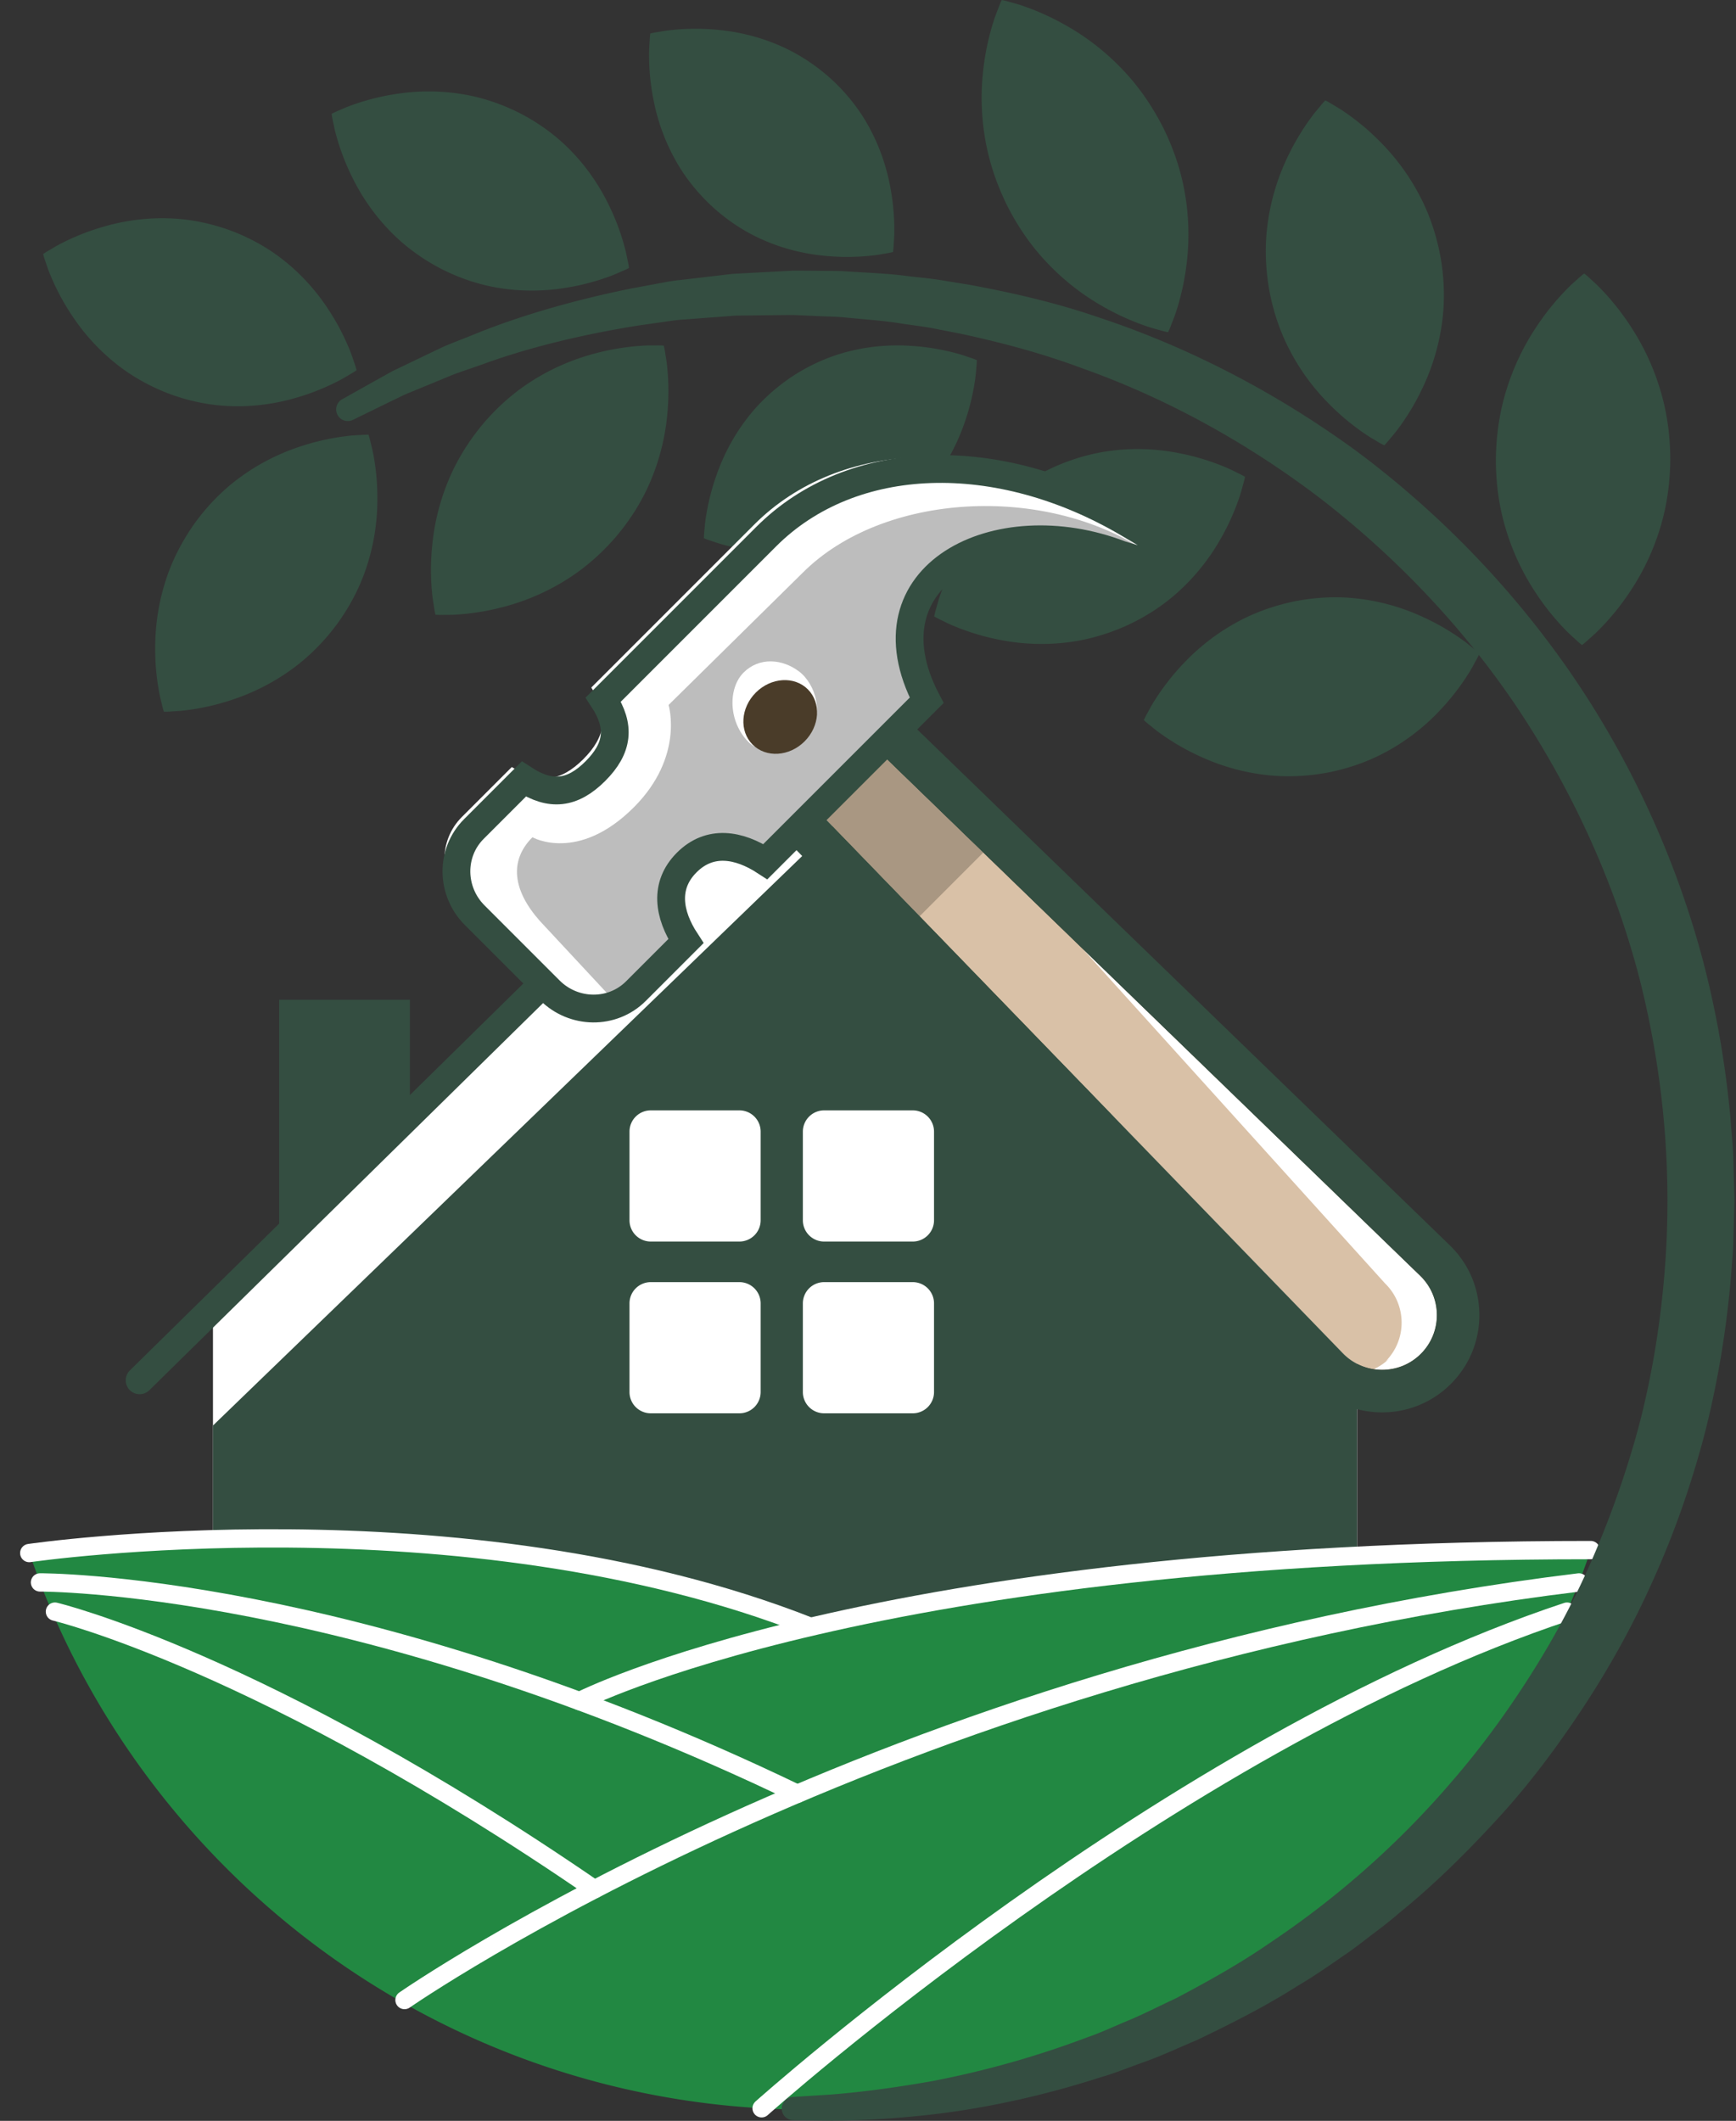 <svg viewBox="0 0 781 954" xmlns="http://www.w3.org/2000/svg" xml:space="preserve" style="fill-rule:evenodd;clip-rule:evenodd;stroke-linecap:round;stroke-miterlimit:10"><rect x="0" y="0" width="781" height="954" fill="#333333" stroke="none"/><path d="M610.571 590.191v138.688H95.81V590.191l257.382-252.907 257.379 252.907Z" style="fill:#fff;fill-rule:nonzero"/><path d="M610.571 622.078v106.8H95.81v-87.644l282.464-272.963 232.297 253.807Z" style="fill:#344e41;fill-rule:nonzero"/><path d="M277.957 409.369 62.812 620.891" style="fill:none;fill-rule:nonzero;stroke:#344e41;stroke-width:12.5px"/><path d="M292.769 558.471h39.868a9.568 9.568 0 0 0 9.569-9.569v-39.868c0-5.284-4.285-9.566-9.569-9.566h-39.868c-5.287 0-9.569 4.282-9.569 9.566v39.868a9.566 9.566 0 0 0 9.569 9.569M410.634 499.467h-39.868a9.568 9.568 0 0 0-9.569 9.569v39.868c0 5.284 4.285 9.566 9.569 9.566h39.868c5.284 0 9.569-4.282 9.569-9.566v-39.868a9.568 9.568 0 0 0-9.569-9.569M292.769 635.734h39.868a9.568 9.568 0 0 0 9.569-9.569v-39.868c0-5.284-4.285-9.569-9.569-9.569h-39.868a9.568 9.568 0 0 0-9.569 9.569v39.868a9.566 9.566 0 0 0 9.569 9.569M410.634 576.728h-39.868a9.569 9.569 0 0 0-9.569 9.569v39.868c0 5.284 4.285 9.57 9.569 9.57h39.868c5.284 0 9.569-4.286 9.569-9.57v-39.868a9.569 9.569 0 0 0-9.569-9.569" style="fill:#fff;fill-rule:nonzero"/><path d="M125.596 449.704h58.816v50.506l-58.816 54.835V449.704Z" style="fill:#344e41;fill-rule:nonzero"/><path d="m364.257 731.913-.076-.296c-156.348-61.554-351.018-33.02-351.018-33.02l4.836 13.207C69.246 844.191 194.28 939.866 342.648 948.348c7.14.393 14.321.613 21.533.613 152.692 0 283.857-92.252 340.766-224.034h.036a325.787 325.787 0 0 0 5.374-13.123 306.44 306.44 0 0 0 5.265-14.538c-163.558 0-278.111 17.441-351.365 34.647" style="fill:#228842;fill-rule:nonzero"/><path d="M13.164 698.596s194.67-28.534 351.015 33.02" style="fill:none;fill-rule:nonzero;stroke:#fff;stroke-width:8.24px;stroke-linejoin:round"/><path d="M260.742 765.202s132.027-67.938 454.905-67.938" style="fill:none;fill-rule:nonzero;stroke:#fff;stroke-width:8.24px;stroke-linejoin:round"/><path d="M18 711.81s141.385-.945 340.69 95.076" style="fill:none;fill-rule:nonzero;stroke:#fff;stroke-width:8.24px;stroke-linejoin:round"/><path d="M181.979 899.66s215.212-149.687 528.378-187.85" style="fill:none;fill-rule:nonzero;stroke:#fff;stroke-width:8.24px;stroke-linejoin:round"/><path d="M24.712 724.94s92.988 22.067 242.705 124.908" style="fill:none;fill-rule:nonzero"/><path d="M24.712 724.94s92.988 22.067 242.705 124.908" style="fill:none;fill-rule:nonzero;stroke:#fff;stroke-width:8.24px;stroke-linejoin:round"/><path d="M342.643 948.347s183.108-163.929 362.343-223.406" style="fill:none;stroke:#fff;stroke-width:8.24px;stroke-linejoin:round"/><path d="M779.812 521.959c-.107-6.005-.829-11.99-1.222-17.995-2.108-23.98-6.203-47.884-12.304-71.28-12.355-46.757-32.953-91.256-59.937-130.373-27.048-39.097-60.255-72.797-96.503-99.706-36.513-26.587-75.777-46.642-114.957-59.628-19.507-6.759-39.133-11.224-58.164-14.772-4.778-.782-9.521-1.559-14.216-2.325-4.703-.715-9.407-1.112-14.042-1.671-9.212-1.243-18.574-1.524-27.608-2.136-4.556-.317-8.751-.166-13.069-.269-2.143-.016-4.27-.032-6.386-.044l-3.167-.012-.79-.004-.647-.004-.405.024-1.607.083c-8.553.453-16.911.893-25.055 1.326l-23.655 2.77c-3.841.353-7.572 1.139-11.255 1.81-3.679.686-7.307 1.357-10.871 2.02-28.433 5.767-52.671 13.196-71.86 21.126-4.814 1.949-9.418 3.612-13.637 5.549a13659.01 13659.01 0 0 0-11.791 5.647c-3.652 1.755-7.029 3.378-10.121 4.862-2.937 1.635-5.608 3.124-8.001 4.453-9.541 5.342-14.629 8.196-14.629 8.196-2.401 1.349-3.37 4.358-2.144 6.866a5.234 5.234 0 0 0 7.002 2.401l15.061-7.37c2.461-1.195 5.203-2.524 8.224-3.993a9760.87 9760.87 0 0 0 21.471-8.85c4.148-1.6 8.7-3.04 13.415-4.727 18.828-6.898 42.49-13.062 69.955-17.459l10.494-1.5c3.556-.5 7.144-1.112 10.842-1.29 7.359-.556 14.931-1.127 22.702-1.711 7.787-.091 15.776-.178 23.952-.274l1.532-.015.298-.004c.075.004.214.008.226.011l.786.036 3.163.143c2.116.095 4.243.187 6.382.282 4.227.23 8.708.218 12.863.651 8.398.857 16.9 1.329 25.698 2.79 4.382.667 8.827 1.167 13.26 1.976 4.43.862 8.895 1.731 13.391 2.608 17.916 3.881 36.276 8.715 54.505 15.534 36.648 13.022 73.114 32.691 106.774 58.31 33.489 25.818 64.2 57.608 88.914 94.423 24.523 36.883 43.625 78.222 54.905 121.749 11.073 43.594 14.946 88.795 11.192 133.159-1.79 21.773-5.338 43.689-10.589 64.672-5.406 21.007-12.502 41.268-20.733 60.672-8.204 19.431-18.066 37.771-28.973 54.921-10.89 17.161-22.722 33.239-35.442 47.88-25.246 29.481-53.476 53.564-81.714 72.439-13.999 9.688-28.326 17.535-42.046 24.822-7.033 3.27-13.788 6.727-20.551 9.636-6.815 2.774-13.28 5.914-19.856 8.136-25.988 9.807-49.623 15.776-69.292 19.567-19.726 3.504-35.446 5.294-46.198 6.1-10.775.682-16.518 1.04-16.518 1.04l-.294.023a5.222 5.222 0 0 0-4.878 5.156 5.227 5.227 0 0 0 5.172 5.286l16.99.195c11.089-.008 27.389-.591 48.039-3.064 20.627-2.58 45.543-7.497 73.246-16.419 7.009-2 13.938-4.922 21.245-7.477 7.263-2.683 14.47-6.081 22.023-9.236 14.736-7.069 30.179-14.764 45.376-24.4 7.763-4.557 15.26-9.875 22.983-15.177 3.834-2.691 7.513-5.66 11.332-8.529 3.818-2.858 7.624-5.815 11.287-9.006 15.113-12.224 29.516-26.333 43.518-41.55 14.09-15.161 26.929-32.223 38.927-50.352 11.986-18.158 22.892-37.637 32.068-58.343 9.315-20.634 16.939-42.446 22.9-64.997 5.791-22.659 9.716-45.813 11.82-69.773l.706-9.061c.258-3.052.465-6.06.492-8.882.163-5.886.322-11.78.484-17.689l-.488-17.983" style="fill:#344e41;fill-rule:nonzero"/><path d="M166.569 198.295c-.43-1.726-.781-2.739-.781-2.739s-1.067-.039-2.852.059c-1.699.153-4.463.179-7.445.608-3.075.361-6.579.968-10.396 1.818-3.795.861-7.831 2.022-11.98 3.469-8.294 2.9-16.768 7.171-24.485 12.753-7.772 5.547-14.657 12.497-20.423 20.274-5.697 7.83-10.297 16.466-13.305 25.533-3.05 9.03-4.649 18.383-4.993 27.157-.17 4.387-.103 8.573.184 12.457.295 3.887.74 7.409 1.285 10.448.46 2.971 1.236 5.615 1.581 7.277.423 1.728.769 2.736.769 2.736s1.067.032 2.835-.068c1.696-.157 4.45-.19 7.428-.627 3.067-.368 6.562-.978 10.366-1.84 3.791-.864 7.819-2.028 11.959-3.482 8.286-2.903 16.755-7.182 24.494-12.746 7.785-5.536 14.686-12.475 20.499-20.217 5.74-7.798 10.366-16.421 13.382-25.476 3.068-9.016 4.662-18.373 5.006-27.151.157-4.394.082-8.587-.209-12.474-.308-3.893-.754-7.424-1.316-10.469-.468-2.979-1.248-5.626-1.603-7.3M142.135 175.917c3.573-1.407 6.772-2.843 9.484-4.247 2.673-1.299 4.95-2.805 6.431-3.62 1.511-.906 2.364-1.527 2.365-1.531 0 0-.244-1.033-.798-2.7-.59-1.582-1.339-4.211-2.525-6.939-1.143-2.83-2.629-6.004-4.425-9.401-1.801-3.382-3.943-6.897-6.388-10.445-4.891-7.089-11.118-13.954-18.375-19.725-7.238-5.828-15.563-10.413-24.37-13.691-8.841-3.197-18.149-5.123-27.444-5.399-9.275-.327-18.469.824-26.796 3.008a108.527 108.527 0 0 0-11.643 3.735c-3.57 1.397-6.759 2.827-9.467 4.22-2.668 1.284-4.946 2.781-6.421 3.59-1.508.898-2.36 1.516-2.36 1.516s.243 1.024.802 2.688c.592 1.575 1.345 4.193 2.531 6.908 1.146 2.823 2.639 5.986 4.44 9.368 1.804 3.374 3.948 6.882 6.4 10.42 4.889 7.084 11.118 13.941 18.372 19.736 7.228 5.846 15.547 10.45 24.335 13.785 8.816 3.247 18.121 5.193 27.407 5.486 9.268.346 18.462-.804 26.795-2.995 4.164-1.104 8.081-2.374 11.65-3.767M151.33 61.139c.793 2.944 1.883 6.267 3.265 9.848 1.378 3.577 3.084 7.325 5.084 11.14 3.994 7.637 9.343 15.219 15.844 21.87 6.469 6.7 14.173 12.301 22.503 16.701 8.368 4.319 17.379 7.404 26.571 8.846 9.171 1.494 18.455 1.491 27.004.349 4.274-.578 8.32-1.353 12.044-2.291 3.725-.954 7.077-1.989 9.945-3.044 2.818-.96 5.266-2.171 6.836-2.796 1.61-.713 2.54-1.222 2.541-1.226 0 0-.119-1.057-.465-2.779-.391-1.648-.817-4.345-1.655-7.201-.788-2.95-1.879-6.286-3.249-9.881-1.377-3.584-3.078-7.335-5.071-11.165-3.993-7.641-9.341-15.227-15.851-21.859-6.481-6.683-14.193-12.265-22.546-16.613-8.397-4.269-17.411-7.335-26.619-8.759-9.181-1.476-18.459-1.476-27.002-.341-4.276.565-8.321 1.337-12.032 2.27-3.725.937-7.07 1.961-9.933 3.009-2.811.946-5.261 2.152-6.822 2.771-1.608.702-2.534 1.212-2.534 1.212s.121 1.049.468 2.767c.398 1.633.825 4.33 1.674 7.172M292.016 25.125c-.011 3.013.163 6.467.537 10.231.383 3.755 1.026 7.757 1.935 11.899 1.81 8.277 4.927 16.824 9.372 24.753 4.41 7.965 10.273 15.171 17.052 21.369 6.834 6.134 14.596 11.227 22.968 14.794 8.336 3.613 17.164 5.811 25.593 6.742 4.22.459 8.274.677 12.052.654 3.796-.034 7.253-.227 10.255-.562 2.93-.253 5.575-.832 7.233-1.063 1.72-.301 2.737-.572 2.737-.572s.164-1.041.282-2.783c.059-1.667.358-4.362.3-7.3.019-3.023-.147-6.483-.518-10.258-.371-3.763-1.012-7.769-1.909-11.919-1.807-8.284-4.917-16.837-9.379-24.747-4.424-7.95-10.306-15.141-17.119-21.297-6.872-6.09-14.65-11.167-23.034-14.723-8.349-3.592-17.175-5.794-25.603-6.728-4.206-.471-8.256-.691-12.031-.675-3.785.016-7.235.203-10.23.533-2.922.243-5.565.814-7.211 1.037-1.713.295-2.729.563-2.729.563-.001.004-.159 1.038-.27 2.774-.052 1.662-.348 4.349-.283 7.278M446.887 9.931c-.991 3.048-1.935 6.626-2.79 10.613-.839 3.982-1.513 8.332-1.965 12.937-.91 9.22-.637 19.301 1.141 29.364 1.726 10.084 5.127 20.064 9.736 29.436 4.691 9.332 10.628 18.044 17.647 25.477a107.922 107.922 0 0 0 22.815 18.513c3.977 2.392 7.864 4.459 11.561 6.164 3.722 1.698 7.157 3.081 10.2 4.113 2.942 1.08 5.717 1.701 7.408 2.222 1.773.479 2.858.669 2.858.669s.495-.981 1.174-2.689c.598-1.668 1.76-4.258 2.662-7.265.997-3.054 1.955-6.634 2.82-10.626.853-3.984 1.525-8.34 1.989-12.952.917-9.218.648-19.306-1.149-29.355-1.747-10.076-5.164-20.05-9.823-29.394-4.743-9.307-10.697-18.009-17.74-25.435-6.987-7.45-14.899-13.715-22.819-18.506-3.965-2.399-7.847-4.468-11.542-6.177-3.701-1.707-7.135-3.093-10.164-4.128-2.93-1.089-5.696-1.71-7.38-2.237C451.757.194 450.683 0 450.683 0s-.494.977-1.167 2.683c-.586 1.66-1.745 4.252-2.629 7.248M570.823 129.359c1.674 9.696 4.721 19.155 9.185 27.75 4.402 8.604 10.064 16.37 16.185 22.811 3.065 3.214 6.148 6.118 9.163 8.645 3.034 2.522 5.897 4.686 8.486 6.426 2.475 1.759 4.932 3.058 6.387 3.975 1.549.908 2.52 1.364 2.52 1.364s.767-.756 1.926-2.122c1.068-1.353 2.955-3.392 4.711-5.872 1.862-2.501 3.847-5.495 5.863-8.879 2.008-3.383 3.947-7.145 5.775-11.201 3.634-8.105 6.397-17.313 7.695-26.891 1.355-9.589 1.088-19.524-.556-29.223-1.727-9.683-4.796-19.141-9.277-27.733a99.849 99.849 0 0 0-16.199-22.807c-3.055-3.219-6.134-6.125-9.14-8.655-3.012-2.523-5.868-4.684-8.443-6.428-2.465-1.764-4.915-3.061-6.359-3.983-1.541-.906-2.508-1.365-2.508-1.365s-.762.754-1.914 2.122c-1.057 1.348-2.936 3.386-4.675 5.867-1.854 2.499-3.829 5.488-5.832 8.872-1.995 3.383-3.938 7.144-5.748 11.192-3.626 8.108-6.384 17.313-7.704 26.897-1.376 9.587-1.124 19.53.459 29.238M677.17 237.06a107.953 107.953 0 0 0 11.954 26.837c2.462 3.934 4.989 7.541 7.517 10.736 2.543 3.198 4.986 5.987 7.227 8.287 2.137 2.296 4.33 4.105 5.602 5.337 1.362 1.231 2.243 1.888 2.243 1.888s.889-.645 2.269-1.863c1.286-1.217 3.498-2.998 5.659-5.271 2.27-2.271 4.746-5.031 7.328-8.199 2.565-3.168 5.135-6.743 7.636-10.644a107.868 107.868 0 0 0 12.276-26.7c3.007-9.773 4.476-20.212 4.554-30.658-.012-10.443-1.38-20.901-4.294-30.709-2.853-9.811-7.073-18.976-11.966-26.839-2.446-3.931-4.969-7.538-7.488-10.735-2.524-3.198-4.963-5.986-7.196-8.285-2.116-2.299-4.301-4.106-5.562-5.337-1.36-1.234-2.233-1.89-2.233-1.89s-.878.647-2.253 1.862c-1.279 1.219-3.483 3.001-5.632 5.272-2.257 2.274-4.725 5.032-7.287 8.2-2.557 3.169-5.123 6.746-7.613 10.649-4.986 7.804-9.307 16.919-12.283 26.694-3.028 9.777-4.516 20.212-4.655 30.658-.046 10.448 1.304 20.899 4.197 30.71M555.614 280.355c-8.279 4.612-15.708 10.435-21.824 16.682-3.064 3.119-5.811 6.258-8.192 9.318-2.381 3.064-4.413 5.966-6.041 8.577-1.651 2.5-2.845 4.977-3.707 6.438-.837 1.563-1.258 2.536-1.258 2.54 0 0 .758.742 2.132 1.861 1.353 1.028 3.401 2.862 5.881 4.544 2.501 1.794 5.477 3.703 8.851 5.628a109.11 109.11 0 0 0 11.125 5.497c8.033 3.445 17.117 5.997 26.531 7.108 9.423 1.163 19.142.695 28.588-1.099 9.434-1.885 18.598-5.136 26.873-9.779 8.283-4.588 15.713-10.419 21.829-16.67 3.056-3.135 5.802-6.278 8.184-9.346 2.377-3.084 4.409-5.993 6.032-8.617 1.647-2.512 2.842-4.992 3.703-6.469.838-1.564 1.254-2.548 1.254-2.548s-.758-.75-2.131-1.877c-1.357-1.04-3.405-2.874-5.886-4.576-2.504-1.806-5.489-3.719-8.862-5.664-3.37-1.929-7.108-3.786-11.129-5.52-8.037-3.453-17.125-6.013-26.532-7.101-9.418-1.139-19.129-.655-28.567 1.199-9.422 1.941-18.583 5.207-26.854 9.874M550.87 209.991c-2.838-1.202-6.164-2.401-9.875-3.544-3.706-1.127-7.755-2.104-12.049-2.897-8.585-1.568-17.983-2.032-27.357-.993-9.403.989-18.721 3.632-27.465 7.541-8.707 3.993-16.863 9.22-23.841 15.61-6.997 6.338-12.894 13.668-17.423 21.118-2.27 3.723-4.231 7.394-5.854 10.902-1.619 3.521-2.937 6.799-3.929 9.704-1.036 2.806-1.639 5.481-2.143 7.101-.465 1.706-.651 2.75-.651 2.75 0 .004.905.556 2.488 1.341 1.54.695 3.945 2.025 6.731 3.112 2.834 1.191 6.16 2.385 9.863 3.508 3.703 1.12 7.747 2.092 12.038 2.874 8.58 1.564 17.975 2.024 27.361 1 9.41-.968 18.737-3.588 27.504-7.445 8.731-3.942 16.895-9.153 23.877-15.523 7.009-6.318 12.906-13.653 17.435-21.106 2.258-3.739 4.219-7.414 5.838-10.93 1.615-3.536 2.929-6.819 3.913-9.736 1.036-2.818 1.631-5.501 2.131-7.128.461-1.714.647-2.766.647-2.766s-.904-.56-2.496-1.35c-1.544-.71-3.949-2.044-6.743-3.143M429.871 158.828c-2.913-.798-6.294-1.524-10.029-2.147-3.735-.603-7.763-1.02-11.998-1.218-8.461-.389-17.51.412-26.285 2.687-8.811 2.222-17.253 6.048-24.933 11.041-7.636 5.072-14.53 11.275-20.102 18.455-5.604 7.14-9.982 15.094-13.042 22.988-1.524 3.945-2.774 7.798-3.722 11.45-.949 3.655-1.647 7.037-2.1 10.013-.512 2.882-.635 5.584-.837 7.231-.155 1.731-.155 2.779-.155 2.779s.96.42 2.603.976c1.592.476 4.112 1.457 6.958 2.147 2.905.786 6.283 1.508 10.009 2.116 3.727.599 7.755 1.008 11.982 1.194 8.458.385 17.503-.421 26.29-2.675 8.819-2.203 17.272-6.017 24.992-10.962 7.66-5.02 14.569-11.208 20.15-18.372 5.616-7.116 9.989-15.081 13.045-22.975 1.524-3.961 2.767-7.815 3.711-11.474.941-3.671 1.639-7.061 2.08-10.045.508-2.894.623-5.6.821-7.259.151-1.735.147-2.791.147-2.791s-.96-.424-2.611-.988c-1.6-.484-4.12-1.468-6.974-2.171M300.708 176.451c.004-3.965-.167-7.565-.485-10.68-.234-3.044-.805-5.771-1.031-7.481-.294-1.774-.564-2.822-.564-2.822s-1.08-.099-2.877-.099c-1.731.059-4.509-.068-7.549.198-3.128.198-6.708.615-10.617 1.262-3.901.659-8.049 1.607-12.351 2.838-8.585 2.476-17.463 6.33-25.682 11.553-8.271 5.183-15.765 11.835-22.198 19.392-6.358 7.612-11.692 16.102-15.447 25.115a101.13 101.13 0 0 0-7.203 27.234c-.528 4.433-.79 8.68-.814 12.625-.016 3.957.147 7.549.456 10.66.223 3.033.794 5.755 1.008 7.462.29 1.77.56 2.81.56 2.81s1.068.095 2.862.091c1.718-.067 4.496.056 7.529-.218 3.115-.203 6.687-.627 10.584-1.286 3.89-.663 8.037-1.619 12.328-2.858a101.052 101.052 0 0 0 25.698-11.541c8.283-5.172 15.788-11.815 22.265-19.332 6.41-7.573 11.752-16.05 15.522-25.052 3.811-8.965 6.172-18.352 7.216-27.226.516-4.441.774-8.692.79-12.645" style="fill:#344e41;fill-rule:nonzero"/><path d="M639.207 608.979c-9.722 9.726-25.527 9.598-35.096-.278L369.295 366.248l27.181-27.181 242.453 234.816c9.876 9.569 10.004 25.374.278 35.096" style="fill:#d9c1a7;fill-rule:nonzero"/><path d="m396.477 339.067 242.45 234.816c9.879 9.567 10.006 25.374.281 35.097-9.725 9.725-25.53 9.598-35.096-.281L369.296 366.248l27.181-27.181Z" style="fill:#d9c1a7;fill-rule:nonzero"/><path d="M638.928 573.883 487.041 426.778l136.033 150.485c9.879 9.567 10.006 25.374.281 35.097l1.555-1.181c-2.005 2.005-4.306 3.487-6.722 4.655 7.442 1.1 15.282-1.118 21.018-6.855 9.726-9.722 9.601-25.527-.278-35.096" style="fill:#fff;fill-rule:nonzero"/><path d="m442.36 383.508-45.885-44.44-27.181 27.181 44.44 45.886 28.626-28.627Z" style="fill:#a99782;fill-rule:nonzero"/><path d="m396.263 312.243-53.792 53.792 13.09 13.517 234.813 242.451c8.316 8.581 19.477 13.311 31.422 13.311 11.686 0 22.67-4.551 30.931-12.815 8.358-8.355 12.906-19.463 12.812-31.279-.094-11.816-4.824-22.849-13.308-31.071L409.777 325.333l-13.514-13.09Zm.214 26.825 242.45 234.816c9.879 9.566 10.006 25.371.281 35.096a24.549 24.549 0 0 1-17.412 7.211 24.542 24.542 0 0 1-17.684-7.492l-234.816-242.45 27.181-27.181" style="fill:#344e41;fill-rule:nonzero"/><path d="M508.194 235.82c-59.194-35.078-125.07-32.852-163.441 5.521l-72.847 72.848-.489.486c7.84 12.006 6.781 21.853-3.56 32.197-10.344 10.344-20.191 11.4-32.2 3.563l-.486.488-21.996 21.996c-10.599 10.597-10.42 27.959.398 38.779l33.734 33.731c10.82 10.82 28.179 11 38.778.401l22.485-22.485c-7.84-12.006-9.962-25.033.382-35.375 10.342-10.344 23.369-8.222 35.378-.385l72.556-72.556c-29.487-56.487 31.688-86.95 87.223-65.601l15.95 4.847 7.174-7.172-19.039-11.283Z" style="fill:#bdbdbd;fill-rule:nonzero"/><path d="M243.006 414.412c-12.289-13.753-14.073-27.194-3.474-37.793 0 0 20.498 11.646 45.612-13.465 22.789-22.794 15.636-46.046 15.636-46.046l60.382-59.514c36.061-36.063 108.602-39.966 154.367-9.603l6.296-6.295-19.037-11.283c-59.194-35.078-125.07-32.852-163.443 5.521l-73.334 73.334c7.837 12.008 6.782 21.856-3.562 32.197-10.342 10.344-20.192 11.402-32.198 3.562l-.486.487-21.996 21.998c-10.599 10.599-10.422 27.959.398 38.779l33.734 33.734c10.817 10.817 22.942 19.838 33.544 9.239l-32.439-34.852Z" style="fill:#fff;fill-rule:nonzero"/><path d="M508.194 235.82c-59.194-35.078-125.07-32.852-163.441 5.521l-72.847 72.848-.489.486c7.84 12.006 6.781 21.853-3.56 32.197-10.344 10.344-20.191 11.4-32.2 3.563l-.486.488-21.996 21.996c-10.599 10.597-10.42 27.959.398 38.779l33.734 33.731c10.82 10.82 28.179 11 38.778.401l22.485-22.485c-7.84-12.006-9.962-25.033.382-35.375 10.342-10.344 23.369-8.222 35.378-.385l72.556-72.556c-29.487-56.487 31.688-86.95 87.223-65.601l15.95 4.847 7.174-7.172-19.039-11.283Z" style="fill:none;fill-rule:nonzero;stroke:#344e41;stroke-width:12.5px"/><path d="M363.851 328.73c-7.023 7.023-20.269 11.909-27.017 5.159-9.296-9.294-9.328-24.339-2.302-31.365 7.021-7.021 17.399-6.202 24.935-.497 7.575 5.734 11.407 19.679 4.384 26.703" style="fill:#fff;fill-rule:nonzero"/><path d="M361.979 333.479c-6.862 6.865-17.339 7.515-23.4 1.454-6.059-6.059-5.409-16.535 1.456-23.398 6.862-6.864 17.339-7.515 23.4-1.456 6.059 6.062 5.409 16.538-1.456 23.4" style="fill:#4a3c29;fill-rule:nonzero"/></svg>